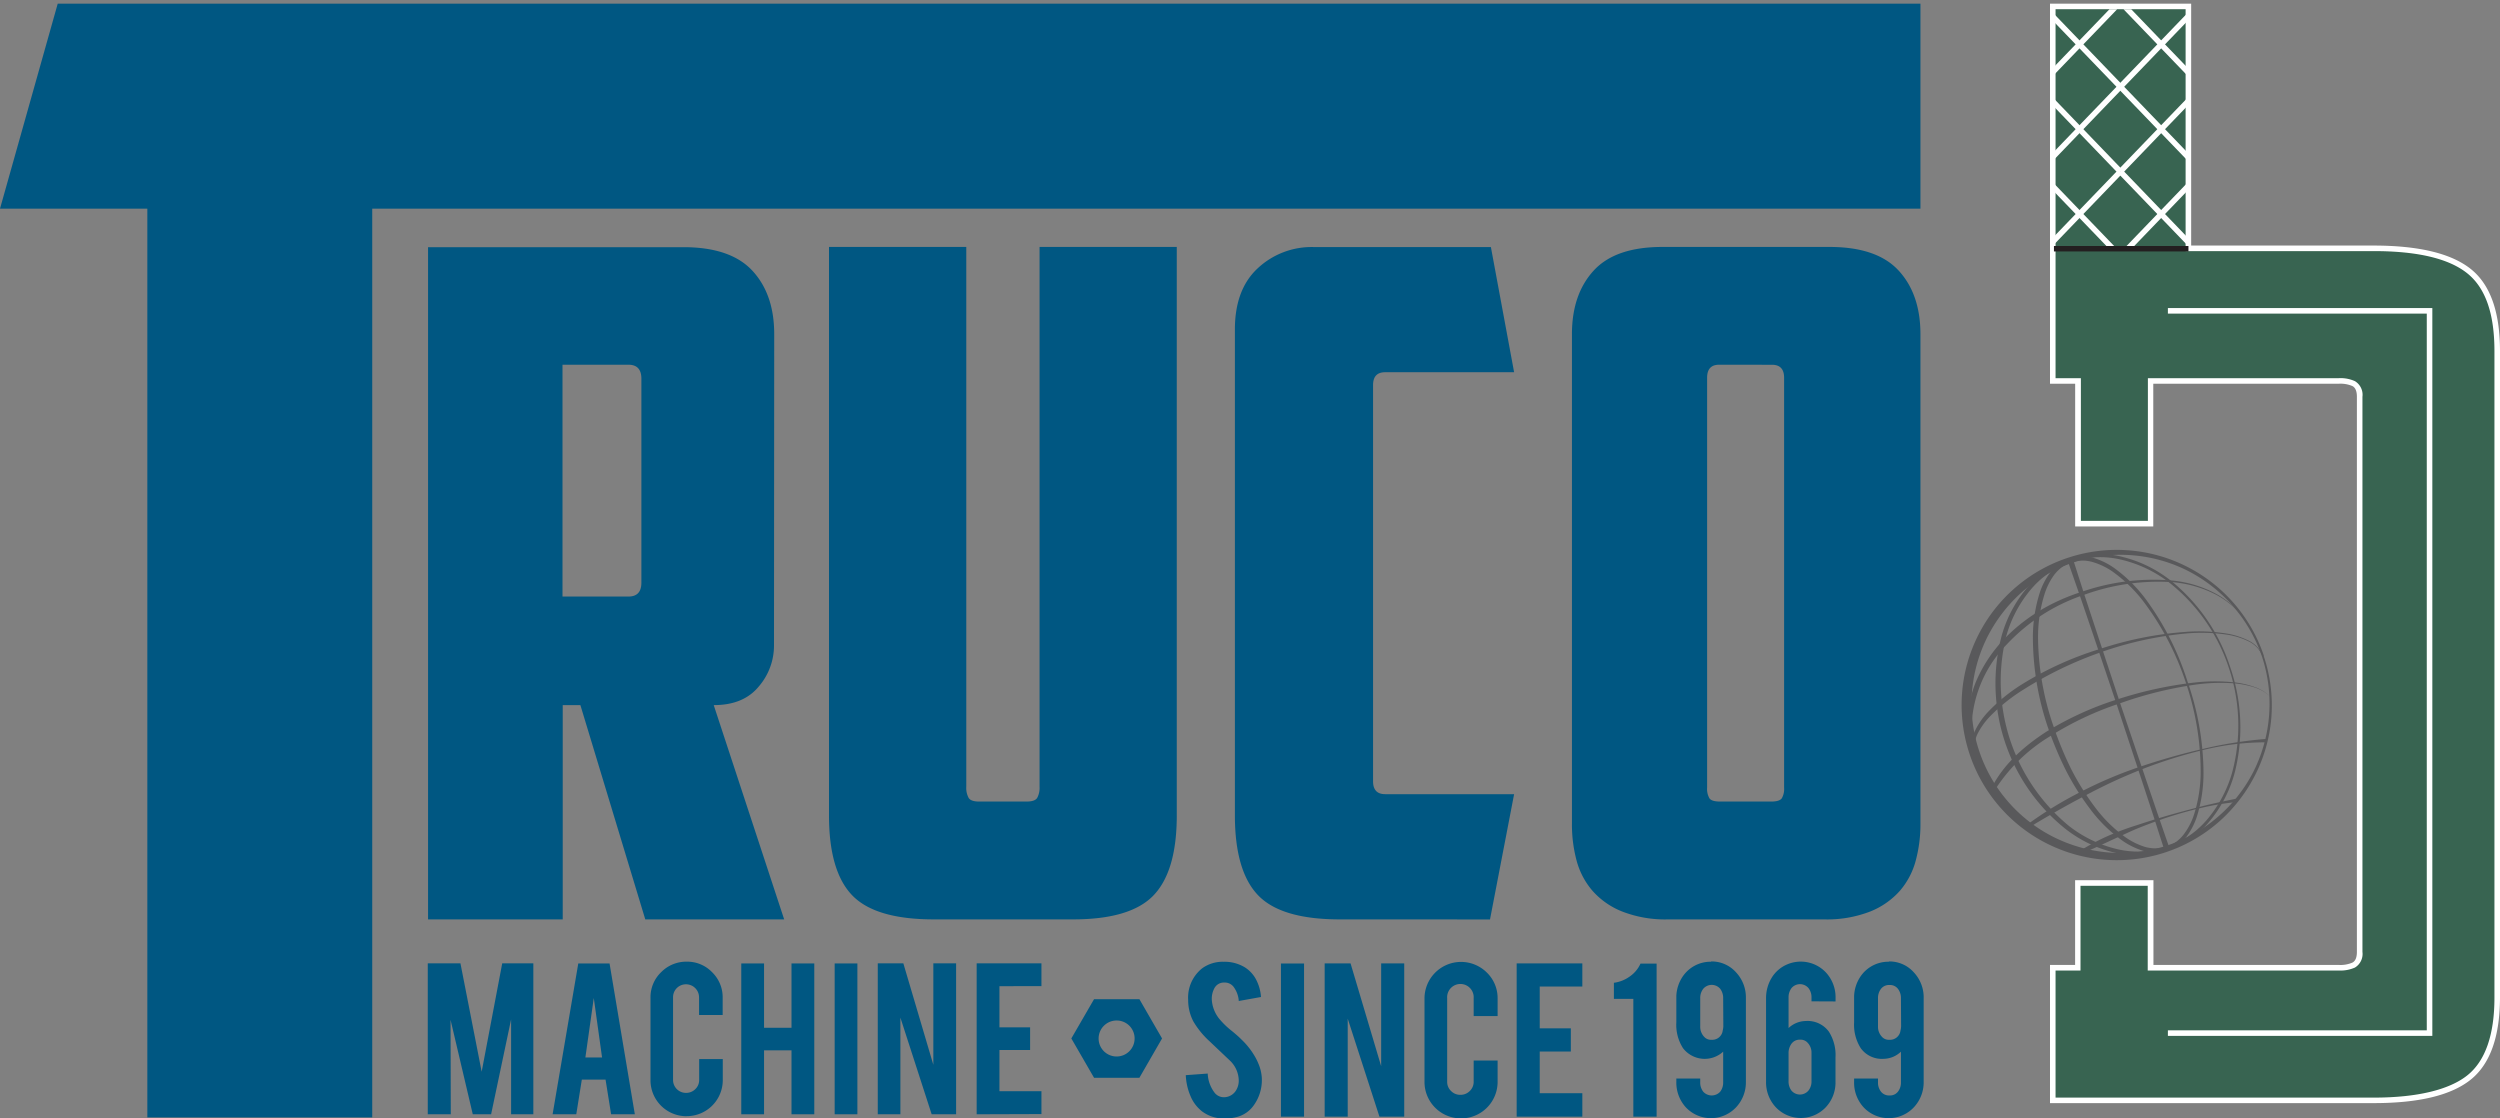 <svg xmlns="http://www.w3.org/2000/svg" xmlns:xlink="http://www.w3.org/1999/xlink" viewBox="0 0 450 201.31"><rect x="0" y="0" width="450" height="201.31" fill="#808080" stroke="none"/><defs><style>.cls-1,.cls-6,.cls-8{fill:none;}.cls-2{fill:#005782;}.cls-3{fill:#59595b;}.cls-4{fill:#386451;}.cls-5{fill:#fff;}.cls-6{stroke:#fff;}.cls-6,.cls-8{stroke-miterlimit:10;}.cls-7{clip-path:url(#clip-path);}.cls-8{stroke:#231f20;stroke-width:0.98px;}</style><clipPath id="clip-path"><rect class="cls-1" x="369.55" y="1.67" width="24.22" height="43.18"/></clipPath></defs><title>Asset 3</title><g id="Layer_2" data-name="Layer 2"><g id="american_captian" data-name="american captian"><path class="cls-2" d="M139.32,116.23a11.29,11.29,0,0,1-2.75,7.35q-2.76,3.35-8.1,3.34l12.68,38.57h-25l-11.68-38.57h-3.18v38.57H77.05v-121H123q8.51,0,12.44,4.25t3.92,11.44ZM101.25,65.65v41.73h11.86c1.56,0,2.34-.83,2.34-2.5V68.16c0-1.67-.78-2.51-2.34-2.51Z"/><path class="cls-2" d="M168.08,165.49q-10.52,0-14.69-4.34t-4.17-14.37V44.45h24.71v97.16a3.79,3.79,0,0,0,.42,2c.27.45.91.67,1.91.67h8.52c1,0,1.64-.22,1.92-.67a3.79,3.79,0,0,0,.42-2V44.45h24.7V146.78q0,10-4.17,14.37T193,165.49Z"/><path class="cls-2" d="M241.15,165.49q-10.52,0-14.69-4.34t-4.18-14.37V59.31q0-7.19,4.09-11a14.21,14.21,0,0,1,10.1-3.84h31.89L272.54,67H249.33c-1.45,0-2.18.77-2.18,2.33v71.29c0,1.56.73,2.33,2.18,2.33h23.21l-4.34,22.55Z"/><path class="cls-2" d="M345.68,148.29a25,25,0,0,1-.84,6.59,13.72,13.72,0,0,1-2.83,5.43,14.18,14.18,0,0,1-5.34,3.75,21.44,21.44,0,0,1-8.36,1.43h-28a21.32,21.32,0,0,1-8.35-1.43,14,14,0,0,1-5.34-3.75,13.73,13.73,0,0,1-2.84-5.43,25.05,25.05,0,0,1-.83-6.59V60.14q0-7.17,3.92-11.44t12.44-4.25h30q8.52,0,12.44,4.25t3.93,11.44ZM309.45,65.65c-1.45,0-2.17.78-2.17,2.34v73.79a3.37,3.37,0,0,0,.42,1.92c.27.39.92.58,1.92.58h9.18c1,0,1.64-.19,1.92-.58a3.37,3.37,0,0,0,.42-1.92V68c0-1.56-.73-2.34-2.17-2.34Z"/><path class="cls-2" d="M81.14,200.57H77V173.4h5.88l3.82,19.51L90.4,173.4H96v27.17H92V183.49L88.4,200.57H85.1l-4-17Z"/><path class="cls-2" d="M104.73,194.33l-1,6.24H99.47l4.62-27.15h5.63l4.55,27.15H110l-1-6.24Zm2.15-14.69-1.51,10.7h3Z"/><path class="cls-2" d="M123.59,200.92a6.47,6.47,0,0,1-6.5-6.49V179.61A6.24,6.24,0,0,1,119,175a6.33,6.33,0,0,1,4.6-1.9,6.21,6.21,0,0,1,4.59,1.91,6.28,6.28,0,0,1,1.89,4.59v3.1h-4.25v-3.18a2.35,2.35,0,0,0-4-1.67,2.31,2.31,0,0,0-.68,1.67v14.86a2.32,2.32,0,0,0,2.34,2.34,2.33,2.33,0,0,0,1.67-.68,2.24,2.24,0,0,0,.69-1.66v-3.75h4.25v3.79a6.49,6.49,0,0,1-6.48,6.49Z"/><path class="cls-2" d="M137.53,189.06v11.51h-4.1V173.42h4.1V185h4.94V173.42h4.1v27.15h-4.1V189.06Z"/><path class="cls-2" d="M154.33,200.57h-4.09V173.42h4.09Z"/><path class="cls-2" d="M162.6,173.4,168,191.66V173.4h4.1v27.17h-4.4l-5.63-17.4v17.4H158V173.4Z"/><path class="cls-2" d="M175.8,200.57V173.4h11.66v4.11H179.9v7.41h5.52V189H179.9v7.41h7.56v4.12Z"/><path class="cls-2" d="M227.13,194.1a7.76,7.76,0,0,1-1.5,4.92,5.32,5.32,0,0,1-2.85,2,8,8,0,0,1-2.31.31,6.55,6.55,0,0,1-4-1.21,6.74,6.74,0,0,1-2.12-2.69,10.74,10.74,0,0,1-.91-3.9l3.95-.29a6.05,6.05,0,0,0,1.27,3.49,2.11,2.11,0,0,0,1.72.77,2.55,2.55,0,0,0,2.17-1.34,3.29,3.29,0,0,0,.42-1.82,5.06,5.06,0,0,0-1.56-3.41l-3.69-3.5a15.44,15.44,0,0,1-2.92-3.58,8.25,8.25,0,0,1-.93-3.87,6.72,6.72,0,0,1,2.53-5.69,6.27,6.27,0,0,1,3.87-1.17,7,7,0,0,1,3.8,1,5.75,5.75,0,0,1,2,2.15,8,8,0,0,1,.91,3.19l-4,.72a4.77,4.77,0,0,0-1-2.63,2,2,0,0,0-1.64-.69,1.92,1.92,0,0,0-1.74,1,4,4,0,0,0-.48,2,6.06,6.06,0,0,0,1.62,3.84,14.09,14.09,0,0,0,1.85,1.76c1,.8,1.6,1.37,1.91,1.69a13.51,13.51,0,0,1,2.37,3,10.31,10.31,0,0,1,.64,1.3A7.58,7.58,0,0,1,227.13,194.1Z"/><path class="cls-2" d="M234.73,201h-4.16V173.43h4.16Z"/><path class="cls-2" d="M243.1,173.41l5.51,18.51V173.41h4.15V201H248.3l-5.71-17.64V201h-4.15V173.41Z"/><path class="cls-2" d="M263,201.31a6.56,6.56,0,0,1-6.59-6.57v-15a6.58,6.58,0,0,1,11.25-4.65,6.4,6.4,0,0,1,1.91,4.65v3.15h-4.31v-3.23a2.39,2.39,0,1,0-4.77,0V194.7a2.26,2.26,0,0,0,.7,1.68,2.29,2.29,0,0,0,1.68.69,2.33,2.33,0,0,0,1.69-.69,2.26,2.26,0,0,0,.7-1.68v-3.8h4.31v3.84a6.57,6.57,0,0,1-6.57,6.57Z"/><path class="cls-2" d="M273,201V173.41h11.82v4.17h-7.67v7.52h5.6v4.17h-5.6v7.51h7.67V201Z"/><path class="cls-2" d="M294,201v-21.2H290.5v-2.9a6.22,6.22,0,0,0,2.85-1.13,5.58,5.58,0,0,0,1.94-2.32h2.9V201Z"/><path class="cls-2" d="M308,173.06a5.87,5.87,0,0,1,4.52,2,6.57,6.57,0,0,1,1.74,4.62v15a6.58,6.58,0,0,1-1.79,4.66,6.21,6.21,0,0,1-9,0,6.61,6.61,0,0,1-1.73-4.62v-.59h4.3v.68a2.61,2.61,0,0,0,.54,1.69,2.06,2.06,0,0,0,3.06,0,2.67,2.67,0,0,0,.53-1.69v-5.51a4.92,4.92,0,0,1-7.22-.62,7.77,7.77,0,0,1-1.21-4.65v-4.73h0a6.73,6.73,0,0,1,1.09-3.44,6.06,6.06,0,0,1,5.15-2.75Zm2.17,6.63a2.74,2.74,0,0,0-.53-1.7,2,2,0,0,0-3.06,0,2.68,2.68,0,0,0-.54,1.7v5.1a2.61,2.61,0,0,0,.88,2,1.64,1.64,0,0,0,1.17.37,1.89,1.89,0,0,0,2-1.67,3.48,3.48,0,0,0,.11-.77Z"/><path class="cls-2" d="M326.07,180.24v-.68a2.68,2.68,0,0,0-.54-1.7,2,2,0,0,0-3.06,0,2.74,2.74,0,0,0-.53,1.7v5.49a4.61,4.61,0,0,1,3.14-1.27,4.73,4.73,0,0,1,4.11,1.91,7.81,7.81,0,0,1,1.2,4.63v4.73h0a6.5,6.5,0,0,1-1.9,4.41,6.2,6.2,0,0,1-8.86-.17,6.57,6.57,0,0,1-1.74-4.62v-15a7,7,0,0,1,1-3.65,6,6,0,0,1,2.78-2.42,6.22,6.22,0,0,1,7,1.45,6.56,6.56,0,0,1,1.73,4.62v.59Zm-4.13,14.37a2.72,2.72,0,0,0,.5,1.67,2,2,0,0,0,3.1,0,2.61,2.61,0,0,0,.53-1.67v-5.1a2.56,2.56,0,0,0-.89-2,1.74,1.74,0,0,0-1.17-.37,1.82,1.82,0,0,0-1.63.86,2.83,2.83,0,0,0-.44,1.56Z"/><path class="cls-2" d="M340,173.06a5.88,5.88,0,0,1,4.52,2,6.57,6.57,0,0,1,1.74,4.62v15a6.58,6.58,0,0,1-1.79,4.66,6.21,6.21,0,0,1-9,0,6.56,6.56,0,0,1-1.73-4.62v-.59h4.3v.68a2.61,2.61,0,0,0,.54,1.69,1.82,1.82,0,0,0,1.53.68,1.79,1.79,0,0,0,1.52-.68,2.61,2.61,0,0,0,.54-1.69v-5.51a4.62,4.62,0,0,1-3.14,1.29,4.68,4.68,0,0,1-4.09-1.91,7.84,7.84,0,0,1-1.2-4.65v-4.73h0a6.73,6.73,0,0,1,1.09-3.44,6.06,6.06,0,0,1,5.15-2.75Zm2.17,6.63a2.68,2.68,0,0,0-.54-1.7,1.8,1.8,0,0,0-1.52-.69,1.83,1.83,0,0,0-1.53.69,2.68,2.68,0,0,0-.54,1.7v5.1a2.61,2.61,0,0,0,.88,2,1.63,1.63,0,0,0,1.17.37,1.89,1.89,0,0,0,2-1.67,3.48,3.48,0,0,0,.11-.77Z"/><path class="cls-2" d="M196.93,194l-4.09-7.08,4.09-7.07h8.16l4.08,7.07L205.09,194ZM201,183.69a3.24,3.24,0,1,0,3.23,3.23A3.23,3.23,0,0,0,201,183.69Z"/><path class="cls-2" d="M345.68.66v36.9H67V201.13H26.52V37.56H0L10.39.66Z"/><path class="cls-3" d="M407.47,118.08a27.71,27.71,0,0,1-1.37,21.08,28.35,28.35,0,0,1-6.53,8.62A27.9,27.9,0,0,1,368.78,152a27.92,27.92,0,0,1,3.72-51.69,27.92,27.92,0,0,1,35,17.74Zm-.31.11a27.19,27.19,0,0,0-13.71-15.62,26.84,26.84,0,0,0-29.6,4.1,27.21,27.21,0,0,0-6.27,8.29,26.83,26.83,0,0,0,11.92,35.63,27.19,27.19,0,0,0,10,2.85,26.85,26.85,0,0,0,26.11-14.53A27.21,27.21,0,0,0,407.16,118.19Z"/><path class="cls-3" d="M401.44,120.1a33.07,33.07,0,0,1,.83,18.9,23,23,0,0,1-4.31,8.54,16.84,16.84,0,0,1-17.42,5.91,23,23,0,0,1-8.67-4.18,33.54,33.54,0,0,1-11.61-34.69,23,23,0,0,1,4.42-8.55,16.89,16.89,0,0,1,17.47-5.76,22.84,22.84,0,0,1,8.58,4.23A32.93,32.93,0,0,1,401.44,120.1Zm-.26.08a32.53,32.53,0,0,0-10.72-15.32,22.57,22.57,0,0,0-8.44-4.07,16.27,16.27,0,0,0-16.78,5.7,22.2,22.2,0,0,0-4.19,8.31,33.75,33.75,0,0,0,11.31,33.83,22.52,22.52,0,0,0,8.35,4.12,16.27,16.27,0,0,0,16.83-5.55,22.53,22.53,0,0,0,4.29-8.32A32.57,32.57,0,0,0,401.18,120.18Z"/><path class="cls-3" d="M393.75,122.67a50.56,50.56,0,0,1,2.88,16.08,26.24,26.24,0,0,1-1.16,8.14,12.72,12.72,0,0,1-1.9,3.72,9,9,0,0,1-1.51,1.51,7.26,7.26,0,0,1-1.9,1,8.17,8.17,0,0,1-4.25.07,13.25,13.25,0,0,1-3.79-1.81,26.15,26.15,0,0,1-5.91-5.78,46.32,46.32,0,0,1-4.38-7,63.73,63.73,0,0,1-3.18-7.59,50.88,50.88,0,0,1-2.73-16.18,26.54,26.54,0,0,1,1.25-8.18,12.81,12.81,0,0,1,1.95-3.71,8.69,8.69,0,0,1,1.53-1.5,7.4,7.4,0,0,1,1.91-1,7.68,7.68,0,0,1,2.12-.33,9.26,9.26,0,0,1,2.11.3,12.87,12.87,0,0,1,3.76,1.83,26.34,26.34,0,0,1,5.83,5.81A50.64,50.64,0,0,1,393.75,122.67Zm-.33.11a50.35,50.35,0,0,0-7.48-14.35,25.92,25.92,0,0,0-5.76-5.6,12.4,12.4,0,0,0-3.57-1.68,6.67,6.67,0,0,0-3.81.07,6.55,6.55,0,0,0-1.69.9,7.61,7.61,0,0,0-1.36,1.36A12,12,0,0,0,368,107a25.72,25.72,0,0,0-1.15,7.91,50.21,50.21,0,0,0,2.79,15.86,65,65,0,0,0,3.08,7.48,46.37,46.37,0,0,0,4.24,6.86,25.23,25.23,0,0,0,5.67,5.63,12.69,12.69,0,0,0,3.53,1.72,7.45,7.45,0,0,0,3.81,0,6.77,6.77,0,0,0,3.08-2.24,12.15,12.15,0,0,0,1.84-3.49,25.59,25.59,0,0,0,1.23-7.94A50.21,50.21,0,0,0,393.42,122.78Z"/><path class="cls-3" d="M389.56,152.93c-1.38-4.34-2.78-8.69-4.22-13l-4.29-13-4.39-13q-2.18-6.48-4.46-12.94l.95-.31q2.06,6.52,4.22,13l4.29,13,4.4,13c1.45,4.33,2.95,8.64,4.45,13Z"/><path class="cls-3" d="M354.23,130.51a19.1,19.1,0,0,1,1.64-8.26,25.55,25.55,0,0,1,4.66-7,31.46,31.46,0,0,1,6.56-5.29,35.5,35.5,0,0,1,7.65-3.44,39.27,39.27,0,0,1,16.51-2,20.89,20.89,0,0,1,7.92,2.52,15.56,15.56,0,0,1,5.8,5.87l0,0a15.42,15.42,0,0,0-5.85-5.74,20.71,20.71,0,0,0-7.87-2.36A39,39,0,0,0,375,107.12a33.55,33.55,0,0,0-13.69,8.78,22.19,22.19,0,0,0-6.41,14.6Z"/><path class="cls-3" d="M364.81,148.5a69.62,69.62,0,0,1,9.89-6.05,76.51,76.51,0,0,1,10.69-4.5c3.66-1.22,7.37-2.29,11.13-3.14A74,74,0,0,1,408,133v.62A46.71,46.71,0,0,0,396.57,135a86,86,0,0,0-11,3.46,94.75,94.75,0,0,0-10.42,4.85c-3.39,1.78-6.72,3.69-10,5.68Z"/><path class="cls-3" d="M374.52,153.08a38.13,38.13,0,0,1,6.64-3.32c1.14-.47,2.32-.86,3.5-1.24s2.35-.77,3.53-1.12c2.36-.74,4.75-1.36,7.13-2s4.8-1.14,7.23-1.64l.09.61a47.33,47.33,0,0,0-7.26,1.26,69.12,69.12,0,0,0-7.06,2.13c-1.16.41-2.31.85-3.45,1.31s-2.24,1-3.36,1.5c-2.22,1-4.42,2.1-6.7,3Z"/><path class="cls-3" d="M358.39,142c2.15-4.36,5.9-7.66,9.89-10.25a57.43,57.43,0,0,1,13-5.91,69.72,69.72,0,0,1,13.9-3,32.59,32.59,0,0,1,7.12,0,16,16,0,0,1,3.47.8,7.47,7.47,0,0,1,3,1.87l0,0a7.39,7.39,0,0,0-3-1.79,16.13,16.13,0,0,0-3.45-.7,32.62,32.62,0,0,0-7.05.2,69.48,69.48,0,0,0-13.7,3.39,56.81,56.81,0,0,0-12.69,6,30.46,30.46,0,0,0-9.88,9.71Z"/><path class="cls-3" d="M355.16,135.58a5.46,5.46,0,0,1,.32-4,13.62,13.62,0,0,1,2.24-3.3,31.25,31.25,0,0,1,6.07-5A60,60,0,0,1,378,116.81a63.68,63.68,0,0,1,15.26-3.06,31.69,31.69,0,0,1,7.78.33,13.54,13.54,0,0,1,3.7,1.23,5.2,5.2,0,0,1,2.61,2.81l-.09,0a5.08,5.08,0,0,0-2.59-2.71,13.51,13.51,0,0,0-3.67-1.15,31.17,31.17,0,0,0-7.72-.21,63.38,63.38,0,0,0-15.08,3.34,68.52,68.52,0,0,0-13.88,6.68,32,32,0,0,0-6,4.76,12.79,12.79,0,0,0-2.22,3,4.85,4.85,0,0,0-.51,3.54Z"/><path class="cls-4" d="M369.53,198.06V174.19H374V158.94h13.1v15.25H421a5.89,5.89,0,0,0,2.66-.47,2.42,2.42,0,0,0,1.08-2.38V71.42a2.4,2.4,0,0,0-1.08-2.37,5.82,5.82,0,0,0-2.66-.48H387.12V94.26H374.06V68.57h-4.53V1.16h24.38V44.7h33.4c7.95,0,13.71,1.38,17.11,4.1s5.08,7.53,5.08,14.39V179.57c0,6.87-1.71,11.71-5.08,14.4s-9.16,4.09-17.11,4.09Z"/><path class="cls-5" d="M393.41,1.66V45.2h33.9c7.84,0,13.49,1.34,16.8,4s4.89,7.3,4.89,14V179.57c0,6.71-1.65,11.42-4.89,14s-9,4-16.8,4H370V174.69h4.49V159.44h12.1v15.25H421a6.31,6.31,0,0,0,2.89-.53,2.87,2.87,0,0,0,1.35-2.82V71.42a2.86,2.86,0,0,0-1.35-2.81,6.27,6.27,0,0,0-2.89-.54H386.62V93.76H374.56V68.07H370V1.66h23.38m1-1H369V69.07h4.53V94.76h14.06V69.07H421a5.46,5.46,0,0,1,2.43.42c.54.28.81.93.81,1.93v99.92c0,1-.27,1.65-.81,1.93a5.46,5.46,0,0,1-2.43.42H387.62V158.44h-14.1v15.25H369v24.87h58.28q12.15,0,17.42-4.2T450,179.57V63.19q0-10.59-5.27-14.78T427.31,44.2h-32.9V.66Z"/><polyline class="cls-6" points="390.22 55.95 437.32 55.95 437.32 185.96 390.22 185.96"/><g class="cls-7"><line class="cls-6" x1="381.66" y1="0.35" x2="396.36" y2="15.62"/><line class="cls-6" x1="396.36" y1="0.35" x2="381.66" y2="15.62"/><line class="cls-6" x1="381.66" y1="15.62" x2="396.36" y2="30.89"/><line class="cls-6" x1="396.36" y1="15.62" x2="381.66" y2="30.89"/><line class="cls-6" x1="381.66" y1="30.89" x2="396.36" y2="46.16"/><line class="cls-6" x1="396.36" y1="30.89" x2="381.66" y2="46.16"/><line class="cls-6" x1="366.96" y1="0.35" x2="381.66" y2="15.62"/><line class="cls-6" x1="381.66" y1="0.35" x2="366.96" y2="15.62"/><line class="cls-6" x1="366.96" y1="15.62" x2="381.66" y2="30.89"/><line class="cls-6" x1="381.66" y1="15.62" x2="366.96" y2="30.89"/><line class="cls-6" x1="366.96" y1="30.89" x2="381.66" y2="46.16"/><line class="cls-6" x1="381.66" y1="30.89" x2="366.96" y2="46.16"/></g><line class="cls-8" x1="369.71" y1="44.77" x2="393.92" y2="44.77"/></g></g></svg>